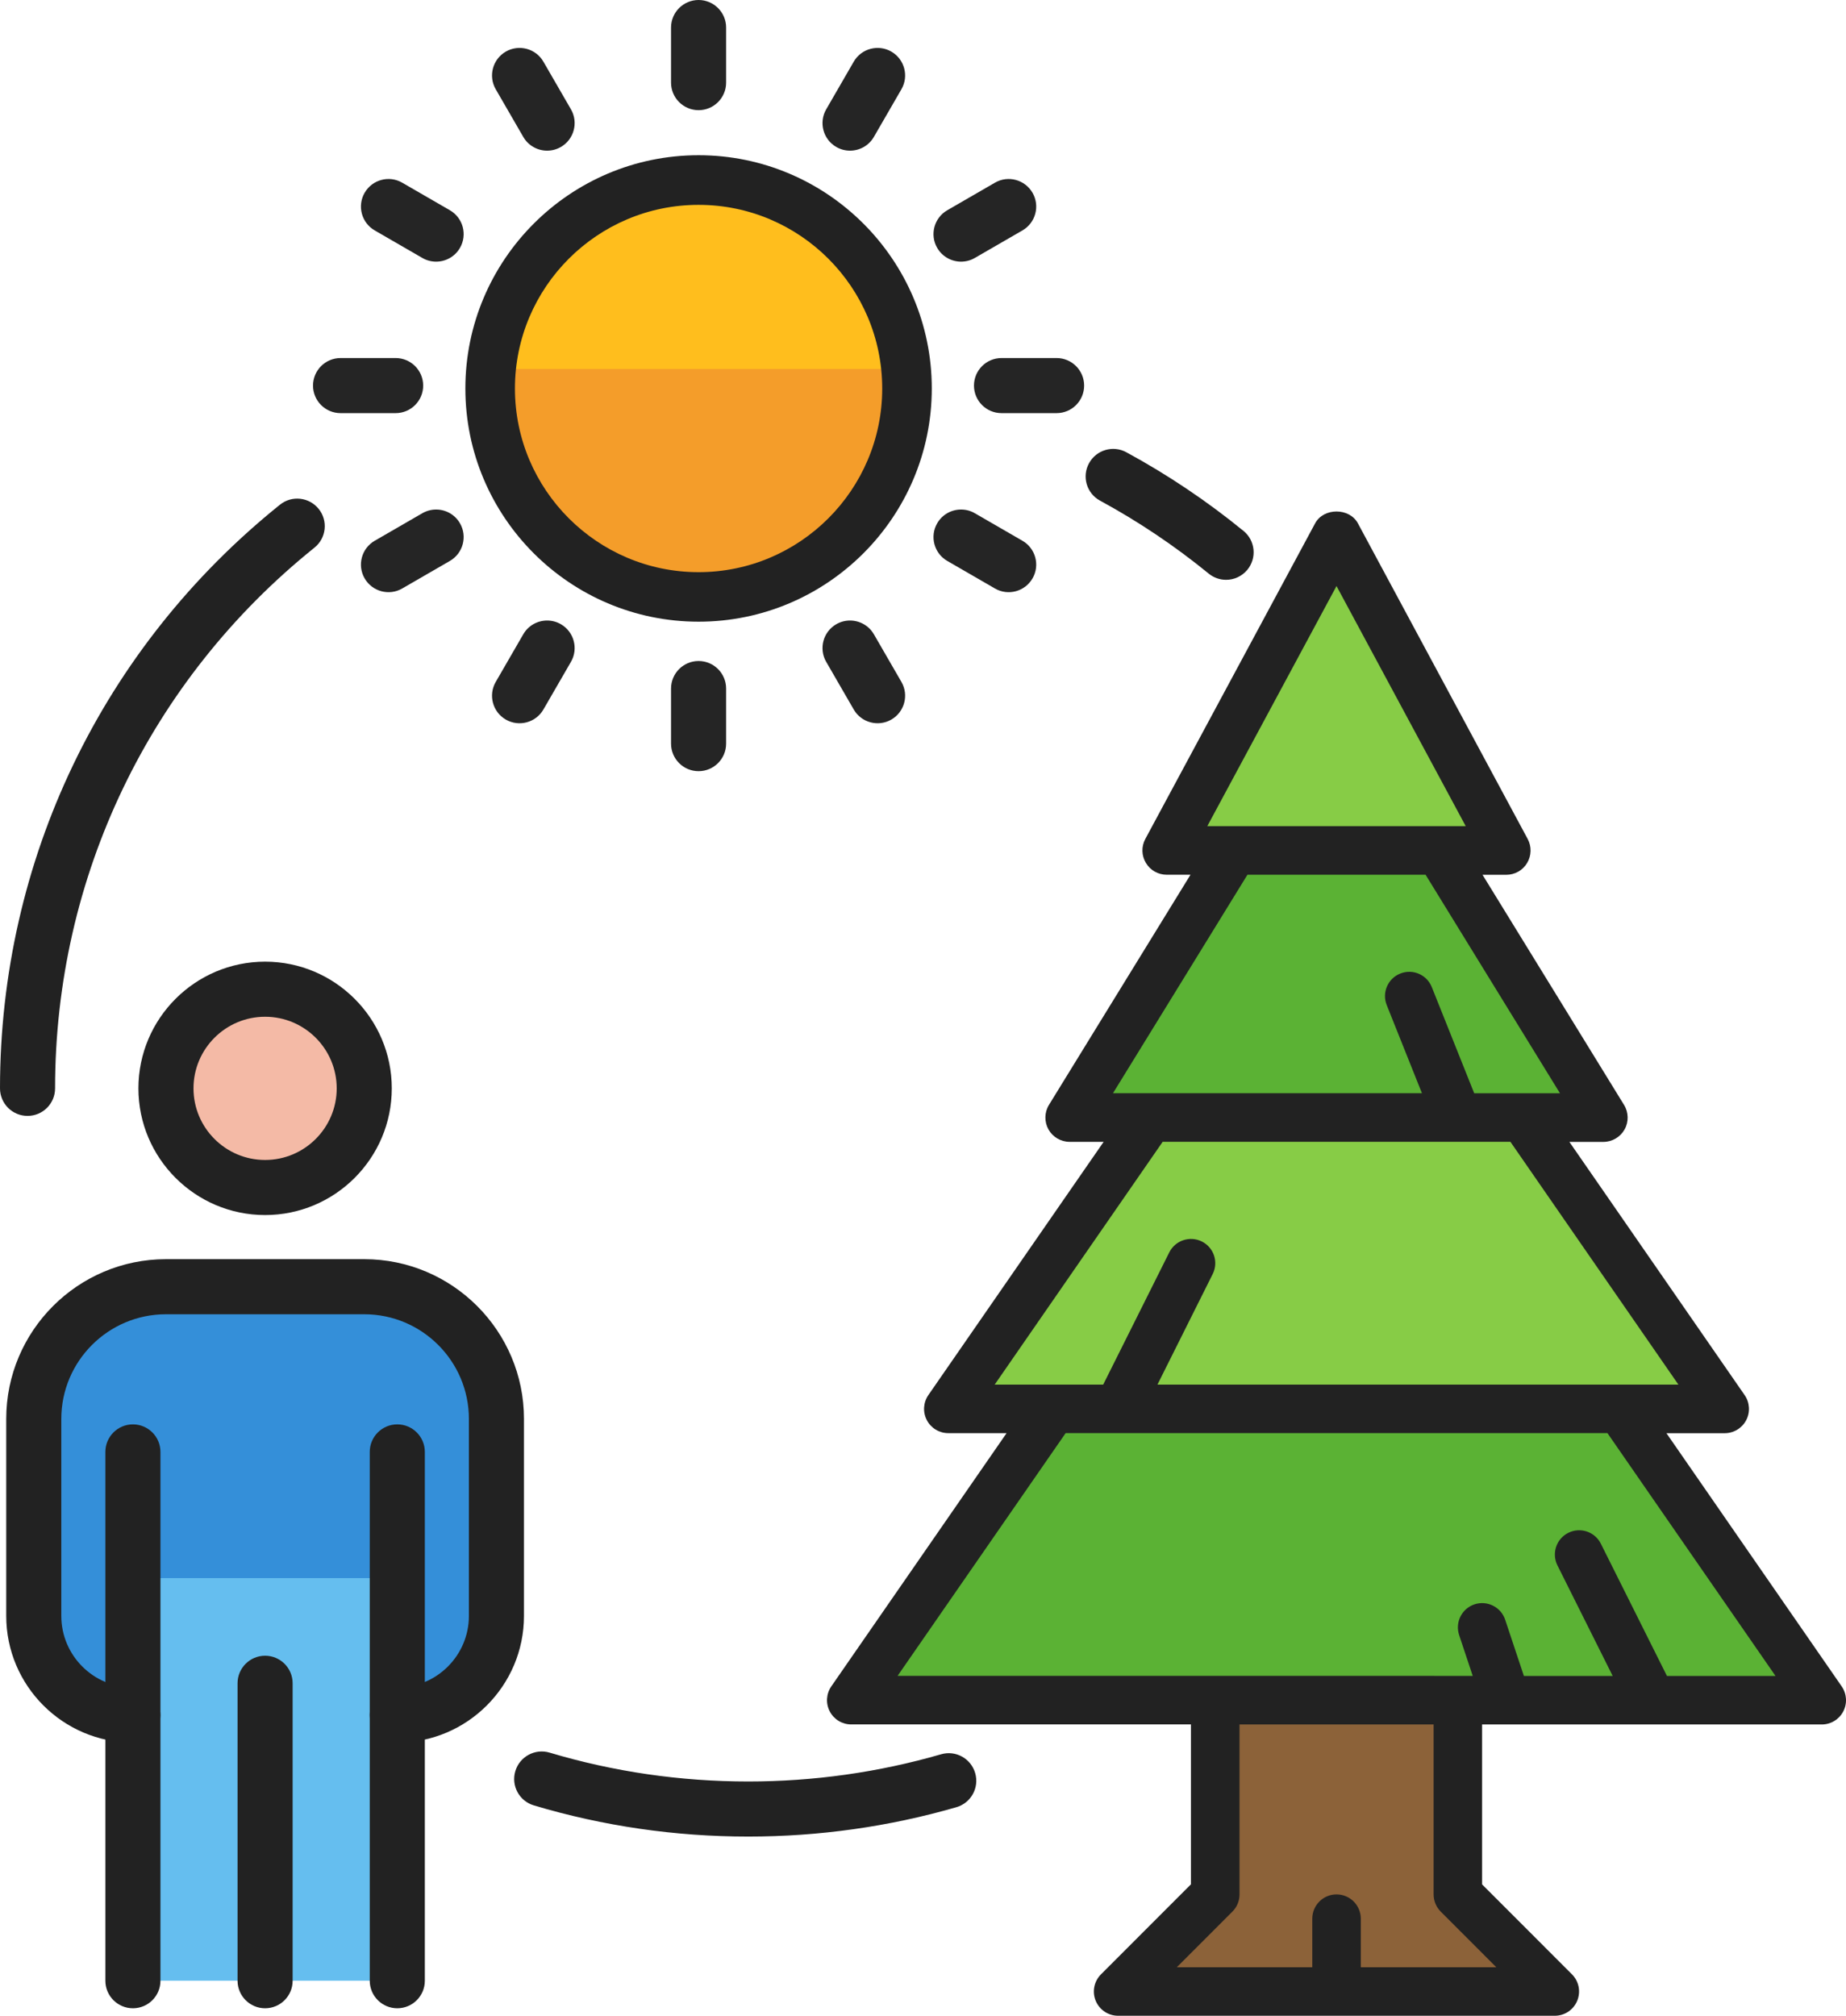 <?xml version="1.0" encoding="utf-8"?>
<!-- Generator: Adobe Illustrator 26.2.1, SVG Export Plug-In . SVG Version: 6.00 Build 0)  -->
<svg version="1.1" id="Layer_1" xmlns="http://www.w3.org/2000/svg" xmlns:xlink="http://www.w3.org/1999/xlink" x="0px" y="0px"
	 viewBox="0 0 335.15 365.96" style="enable-background:new 0 0 335.15 365.96;" xml:space="preserve">
<style type="text/css">
	.st0{clip-path:url(#SVGID_00000172432647977823408190000006413165008696875706_);fill:#252525;}
	.st1{clip-path:url(#SVGID_00000172432647977823408190000006413165008696875706_);fill:#F49D2A;}
	.st2{clip-path:url(#SVGID_00000172432647977823408190000006413165008696875706_);fill:#FFBE1D;}
	.st3{clip-path:url(#SVGID_00000172432647977823408190000006413165008696875706_);fill:#222222;}
	.st4{clip-path:url(#SVGID_00000172432647977823408190000006413165008696875706_);fill:#87CC46;}
	.st5{clip-path:url(#SVGID_00000172432647977823408190000006413165008696875706_);fill:#5BB234;}
	.st6{clip-path:url(#SVGID_00000172432647977823408190000006413165008696875706_);fill:#8C6239;}
	.st7{clip-path:url(#SVGID_00000172432647977823408190000006413165008696875706_);fill:#348FD9;}
	.st8{clip-path:url(#SVGID_00000172432647977823408190000006413165008696875706_);fill:#F4BAA6;}
	.st9{clip-path:url(#SVGID_00000172432647977823408190000006413165008696875706_);fill:#65BEEF;}
</style>
<g>
	<defs>
		<rect id="SVGID_1_" width="335.15" height="365.96"/>
	</defs>
	<clipPath id="SVGID_00000012438803761268238740000004690189791771550617_">
		<use xlink:href="#SVGID_1_"  style="overflow:visible;"/>
	</clipPath>
	<path style="clip-path:url(#SVGID_00000012438803761268238740000004690189791771550617_);fill:#252525;" d="M126.83,20
		c2.76,0,5-2.24,5-5V5c0-2.76-2.24-5-5-5c-2.76,0-5,2.24-5,5v10C121.83,17.76,124.07,20,126.83,20"/>
	<path style="clip-path:url(#SVGID_00000012438803761268238740000004690189791771550617_);fill:#252525;" d="M95,24.85
		c0.92,1.6,2.6,2.5,4.33,2.5c0.85,0,1.71-0.21,2.5-0.67c2.39-1.38,3.21-4.44,1.83-6.83l-5-8.65c-1.38-2.39-4.44-3.21-6.83-1.83
		c-2.39,1.38-3.21,4.44-1.83,6.83L95,24.85z"/>
	<path style="clip-path:url(#SVGID_00000012438803761268238740000004690189791771550617_);fill:#252525;" d="M68.03,41.83l8.65,5
		c0.79,0.46,1.65,0.67,2.5,0.67c1.73,0,3.41-0.9,4.33-2.5c1.38-2.39,0.56-5.45-1.83-6.83l-8.65-5c-2.39-1.39-5.45-0.56-6.83,1.83
		C64.82,37.39,65.64,40.45,68.03,41.83"/>
	<path style="clip-path:url(#SVGID_00000012438803761268238740000004690189791771550617_);fill:#252525;" d="M61.83,75h10
		c2.76,0,5-2.24,5-5c0-2.76-2.24-5-5-5h-10c-2.76,0-5,2.24-5,5C56.83,72.76,59.07,75,61.83,75"/>
	<path style="clip-path:url(#SVGID_00000012438803761268238740000004690189791771550617_);fill:#252525;" d="M176.83,70
		c0,2.76,2.24,5,5,5h10c2.76,0,5-2.24,5-5c0-2.76-2.24-5-5-5h-10C179.07,65,176.83,67.24,176.83,70"/>
	<path style="clip-path:url(#SVGID_00000012438803761268238740000004690189791771550617_);fill:#252525;" d="M174.48,47.5
		c0.85,0,1.71-0.21,2.5-0.67l8.65-5c2.39-1.38,3.21-4.44,1.83-6.83c-1.38-2.39-4.45-3.22-6.83-1.83l-8.65,5
		c-2.39,1.38-3.21,4.44-1.83,6.83C171.08,46.6,172.76,47.5,174.48,47.5"/>
	<path style="clip-path:url(#SVGID_00000012438803761268238740000004690189791771550617_);fill:#252525;" d="M151.83,26.68
		c0.79,0.46,1.65,0.67,2.5,0.67c1.73,0,3.41-0.9,4.33-2.5l5-8.65c1.38-2.39,0.56-5.45-1.83-6.83c-2.39-1.38-5.45-0.56-6.83,1.83
		l-5,8.65C148.62,22.24,149.44,25.3,151.83,26.68"/>
	<path style="clip-path:url(#SVGID_00000012438803761268238740000004690189791771550617_);fill:#F49D2A;" d="M164.67,70.52
		c0,20.9-16.94,37.84-37.84,37.84c-20.9,0-37.84-16.94-37.84-37.84c0-20.9,16.94-37.84,37.84-37.84
		C147.73,32.69,164.67,49.63,164.67,70.52"/>
	<path style="clip-path:url(#SVGID_00000012438803761268238740000004690189791771550617_);fill:#252525;" d="M126.83,120
		c-2.76,0-5,2.24-5,5v10c0,2.76,2.24,5,5,5c2.76,0,5-2.24,5-5v-10C131.83,122.24,129.59,120,126.83,120"/>
	<path style="clip-path:url(#SVGID_00000012438803761268238740000004690189791771550617_);fill:#252525;" d="M158.66,115.15
		c-0.93-1.6-2.61-2.5-4.33-2.5c-0.85,0-1.71,0.21-2.5,0.67c-2.39,1.38-3.21,4.44-1.83,6.83l5,8.65c1.38,2.39,4.44,3.21,6.83,1.83
		c2.39-1.38,3.21-4.44,1.83-6.83L158.66,115.15z"/>
	<path style="clip-path:url(#SVGID_00000012438803761268238740000004690189791771550617_);fill:#252525;" d="M185.63,98.17l-8.65-5
		c-0.79-0.46-1.65-0.67-2.5-0.67c-1.73,0-3.41,0.9-4.33,2.5c-1.38,2.39-0.56,5.45,1.83,6.83l8.65,5c2.39,1.39,5.45,0.56,6.83-1.83
		C188.84,102.61,188.02,99.55,185.63,98.17"/>
	<path style="clip-path:url(#SVGID_00000012438803761268238740000004690189791771550617_);fill:#252525;" d="M79.18,92.5
		c-0.85,0-1.71,0.22-2.5,0.67l-8.65,5c-2.39,1.38-3.21,4.44-1.83,6.83c1.38,2.39,4.45,3.22,6.83,1.83l8.65-5
		c2.39-1.38,3.21-4.44,1.83-6.83C82.59,93.4,80.91,92.5,79.18,92.5"/>
	<path style="clip-path:url(#SVGID_00000012438803761268238740000004690189791771550617_);fill:#252525;" d="M101.83,113.32
		c-0.79-0.46-1.65-0.67-2.5-0.67c-1.73,0-3.41,0.9-4.33,2.5l-5,8.65c-1.38,2.39-0.56,5.45,1.83,6.83s5.45,0.56,6.83-1.83l5-8.65
		C105.04,117.76,104.22,114.7,101.83,113.32"/>
	<path style="clip-path:url(#SVGID_00000012438803761268238740000004690189791771550617_);fill:#FFBE1D;" d="M164.31,66.98
		c-2.51-18.46-18.33-32.69-37.48-32.69S91.86,48.52,89.35,66.98H164.31z"/>
	<path style="clip-path:url(#SVGID_00000012438803761268238740000004690189791771550617_);fill:#222222;" d="M126.83,112.86
		c-23.35,0-42.34-18.99-42.34-42.34c0-23.34,18.99-42.34,42.34-42.34c23.34,0,42.34,18.99,42.34,42.34
		C169.17,93.87,150.18,112.86,126.83,112.86 M126.83,37.19c-18.38,0-33.34,14.96-33.34,33.34c0,18.38,14.96,33.34,33.34,33.34
		s33.34-14.95,33.34-33.34C160.17,52.14,145.21,37.19,126.83,37.19"/>
	<polygon style="clip-path:url(#SVGID_00000012438803761268238740000004690189791771550617_);fill:#87CC46;" points="296.35,229.96 
		313.13,254.21 294.14,254.21 203.01,254.21 191.16,254.21 172.18,254.21 188.96,229.96 208.78,201.32 264.68,201.32 276.53,201.32 
			"/>
	<polygon style="clip-path:url(#SVGID_00000012438803761268238740000004690189791771550617_);fill:#5BB234;" points="299.91,307.1 
		273.49,307.1 264.68,307.1 220.63,307.1 154.56,307.1 175.13,277.35 191.16,254.21 203.01,254.21 294.14,254.21 310.18,277.35 
		330.75,307.1 	"/>
	<polygon style="clip-path:url(#SVGID_00000012438803761268238740000004690189791771550617_);fill:#8C6239;" points="242.65,359.99 
		203.01,359.99 220.63,342.36 220.63,324.73 220.63,307.1 264.68,307.1 264.68,324.73 264.68,342.36 282.3,359.99 	"/>
	<polygon style="clip-path:url(#SVGID_00000012438803761268238740000004690189791771550617_);fill:#5BB234;" points="276.53,201.31 
		264.68,201.31 208.78,201.31 194.2,201.31 203.27,186.55 224.02,152.83 261.29,152.83 282.03,186.55 291.11,201.31 	"/>
	<polygon style="clip-path:url(#SVGID_00000012438803761268238740000004690189791771550617_);fill:#87CC46;" points="261.28,152.83 
		224.02,152.83 211.82,152.83 242.65,95.53 273.49,152.83 	"/>
	<path style="clip-path:url(#SVGID_00000012438803761268238740000004690189791771550617_);fill:#222222;" d="M269.08,342.09v-29.03
		h61.67c1.64,0,3.14-0.91,3.9-2.36c0.76-1.45,0.65-3.2-0.28-4.55l-31.82-45.97h10.58c1.64,0,3.14-0.91,3.9-2.36
		c0.76-1.45,0.65-3.21-0.28-4.55l-31.82-45.97h6.17c1.6,0,3.07-0.87,3.85-2.26c0.78-1.39,0.74-3.1-0.1-4.46l-25.69-41.77h4.32
		c1.55,0,2.99-0.81,3.78-2.15c0.79-1.33,0.83-2.98,0.1-4.35L246.53,95c-1.54-2.86-6.22-2.86-7.76,0l-30.83,57.3
		c-0.74,1.37-0.7,3.02,0.1,4.35c0.79,1.34,2.23,2.15,3.78,2.15h4.32l-25.69,41.77c-0.84,1.36-0.87,3.07-0.1,4.46
		c0.78,1.39,2.25,2.26,3.85,2.26h6.17l-31.82,45.97c-0.93,1.35-1.04,3.1-0.28,4.55c0.76,1.46,2.26,2.36,3.9,2.36h10.58l-31.82,45.97
		c-0.93,1.35-1.04,3.1-0.28,4.55c0.76,1.46,2.26,2.36,3.9,2.36h61.67v29.03l-16.33,16.34c-1.26,1.26-1.64,3.15-0.96,4.8
		c0.68,1.65,2.29,2.72,4.07,2.72h79.28c1.78,0,3.39-1.07,4.07-2.72c0.68-1.65,0.31-3.54-0.95-4.8L269.08,342.09z M242.65,106.39
		l23.46,43.59h-46.92L242.65,106.39z M226.48,158.8h32.34l24.4,39.67h-15.57l-7.7-19.27c-0.9-2.26-3.46-3.37-5.73-2.46
		c-2.26,0.9-3.36,3.47-2.45,5.73l6.39,15.99h-56.09L226.48,158.8z M211.09,207.28h63.13l30.5,44.08h-94.58l10.03-20.07
		c1.09-2.18,0.21-4.82-1.97-5.91c-2.18-1.08-4.82-0.2-5.91,1.97l-12,24.01h-19.7L211.09,207.28z M193.47,260.17h98.37l30.51,44.08
		h-19.71l-12-24.01c-1.09-2.18-3.73-3.06-5.91-1.97c-2.18,1.09-3.06,3.74-1.97,5.91l10.03,20.07h-16.12l-3.4-10.21
		c-0.77-2.31-3.26-3.55-5.57-2.79c-2.31,0.77-3.55,3.26-2.79,5.57l2.47,7.42H162.96L193.47,260.17z M247.06,357.14v-8.82
		c0-2.44-1.97-4.41-4.41-4.41c-2.43,0-4.4,1.97-4.4,4.41v8.82h-24.6l10.1-10.11c0.83-0.83,1.29-1.94,1.29-3.12v-30.85h35.24v30.85
		c0,1.17,0.46,2.29,1.29,3.12l10.1,10.11H247.06z"/>
	<path style="clip-path:url(#SVGID_00000012438803761268238740000004690189791771550617_);fill:#348FD9;" d="M67.54,310.65H28.72
		c-12.48,0-22.59-10.11-22.59-22.59v-27.91c0-12.47,10.11-22.59,22.59-22.59h38.82c12.48,0,22.59,10.11,22.59,22.59v27.91
		C90.13,300.54,80.02,310.65,67.54,310.65"/>
	<path style="clip-path:url(#SVGID_00000012438803761268238740000004690189791771550617_);fill:#F4BAA6;" d="M66.13,197.58
		c0,9.94-8.06,18-18,18s-18-8.06-18-18c0-9.94,8.06-18,18-18S66.13,187.64,66.13,197.58"/>
	
		<rect x="24.13" y="286.49" style="clip-path:url(#SVGID_00000012438803761268238740000004690189791771550617_);fill:#65BEEF;" width="48" height="73.09"/>
	<path style="clip-path:url(#SVGID_00000012438803761268238740000004690189791771550617_);fill:#222222;" d="M24.13,364.58
		c-2.76,0-5-2.24-5-5v-96c0-2.76,2.24-5,5-5s5,2.24,5,5v96C29.13,362.35,26.89,364.58,24.13,364.58"/>
	<path style="clip-path:url(#SVGID_00000012438803761268238740000004690189791771550617_);fill:#222222;" d="M72.13,364.58
		c-2.76,0-5-2.24-5-5v-96c0-2.76,2.24-5,5-5c2.76,0,5,2.24,5,5v96C77.13,362.35,74.89,364.58,72.13,364.58"/>
	<path style="clip-path:url(#SVGID_00000012438803761268238740000004690189791771550617_);fill:#222222;" d="M72.13,316.35
		c-2.76,0-5-2.24-5-5s2.24-5,5-5c7.17,0,13-5.83,13-13v-35.76c0-10.48-8.52-19-19-19h-36c-10.48,0-19,8.52-19,19v35.76
		c0,7.17,5.83,13,13,13c2.76,0,5,2.24,5,5s-2.24,5-5,5c-12.68,0-23-10.32-23-23v-35.76c0-15.99,13.01-29,29-29h36
		c15.99,0,29,13.01,29,29v35.76C95.13,306.03,84.81,316.35,72.13,316.35"/>
	<path style="clip-path:url(#SVGID_00000012438803761268238740000004690189791771550617_);fill:#222222;" d="M48.13,364.58
		c-2.76,0-5-2.24-5-5v-54c0-2.76,2.24-5,5-5c2.76,0,5,2.24,5,5v54C53.13,362.35,50.89,364.58,48.13,364.58"/>
	<path style="clip-path:url(#SVGID_00000012438803761268238740000004690189791771550617_);fill:#222222;" d="M48.13,220.58
		c-12.68,0-23-10.32-23-23c0-12.68,10.32-23,23-23s23,10.32,23,23C71.13,210.27,60.81,220.58,48.13,220.58 M48.13,184.58
		c-7.17,0-13,5.83-13,13s5.83,13,13,13s13-5.83,13-13S55.3,184.58,48.13,184.58"/>
	<path style="clip-path:url(#SVGID_00000012438803761268238740000004690189791771550617_);fill:#222222;" d="M222.6,105.26
		c-1.11,0-2.23-0.37-3.16-1.13c-6.14-5.02-12.77-9.47-19.72-13.24c-2.43-1.32-3.33-4.35-2.01-6.78c1.32-2.43,4.35-3.33,6.78-2.01
		c7.5,4.07,14.66,8.88,21.28,14.29c2.14,1.75,2.45,4.9,0.7,7.04C225.48,104.63,224.05,105.26,222.6,105.26"/>
	<path style="clip-path:url(#SVGID_00000012438803761268238740000004690189791771550617_);fill:#222222;" d="M5,202.58
		c-2.76,0-5-2.24-5-5c0-41.39,18.53-80.01,50.83-105.96c2.15-1.73,5.3-1.38,7.03,0.77c1.73,2.15,1.39,5.3-0.77,7.03
		C27.17,123.46,10,159.24,10,197.58C10,200.35,7.76,202.58,5,202.58"/>
	<path style="clip-path:url(#SVGID_00000012438803761268238740000004690189791771550617_);fill:#222222;" d="M135.83,333.41
		c-13.24,0-26.33-1.9-38.91-5.66c-2.65-0.79-4.15-3.57-3.36-6.22c0.79-2.64,3.58-4.15,6.22-3.36c11.65,3.48,23.78,5.24,36.05,5.24
		c11.91,0,23.69-1.66,35.03-4.94c2.65-0.77,5.42,0.76,6.19,3.42c0.77,2.65-0.76,5.42-3.41,6.19
		C161.4,331.62,148.68,333.41,135.83,333.41"/>
</g>
</svg>
